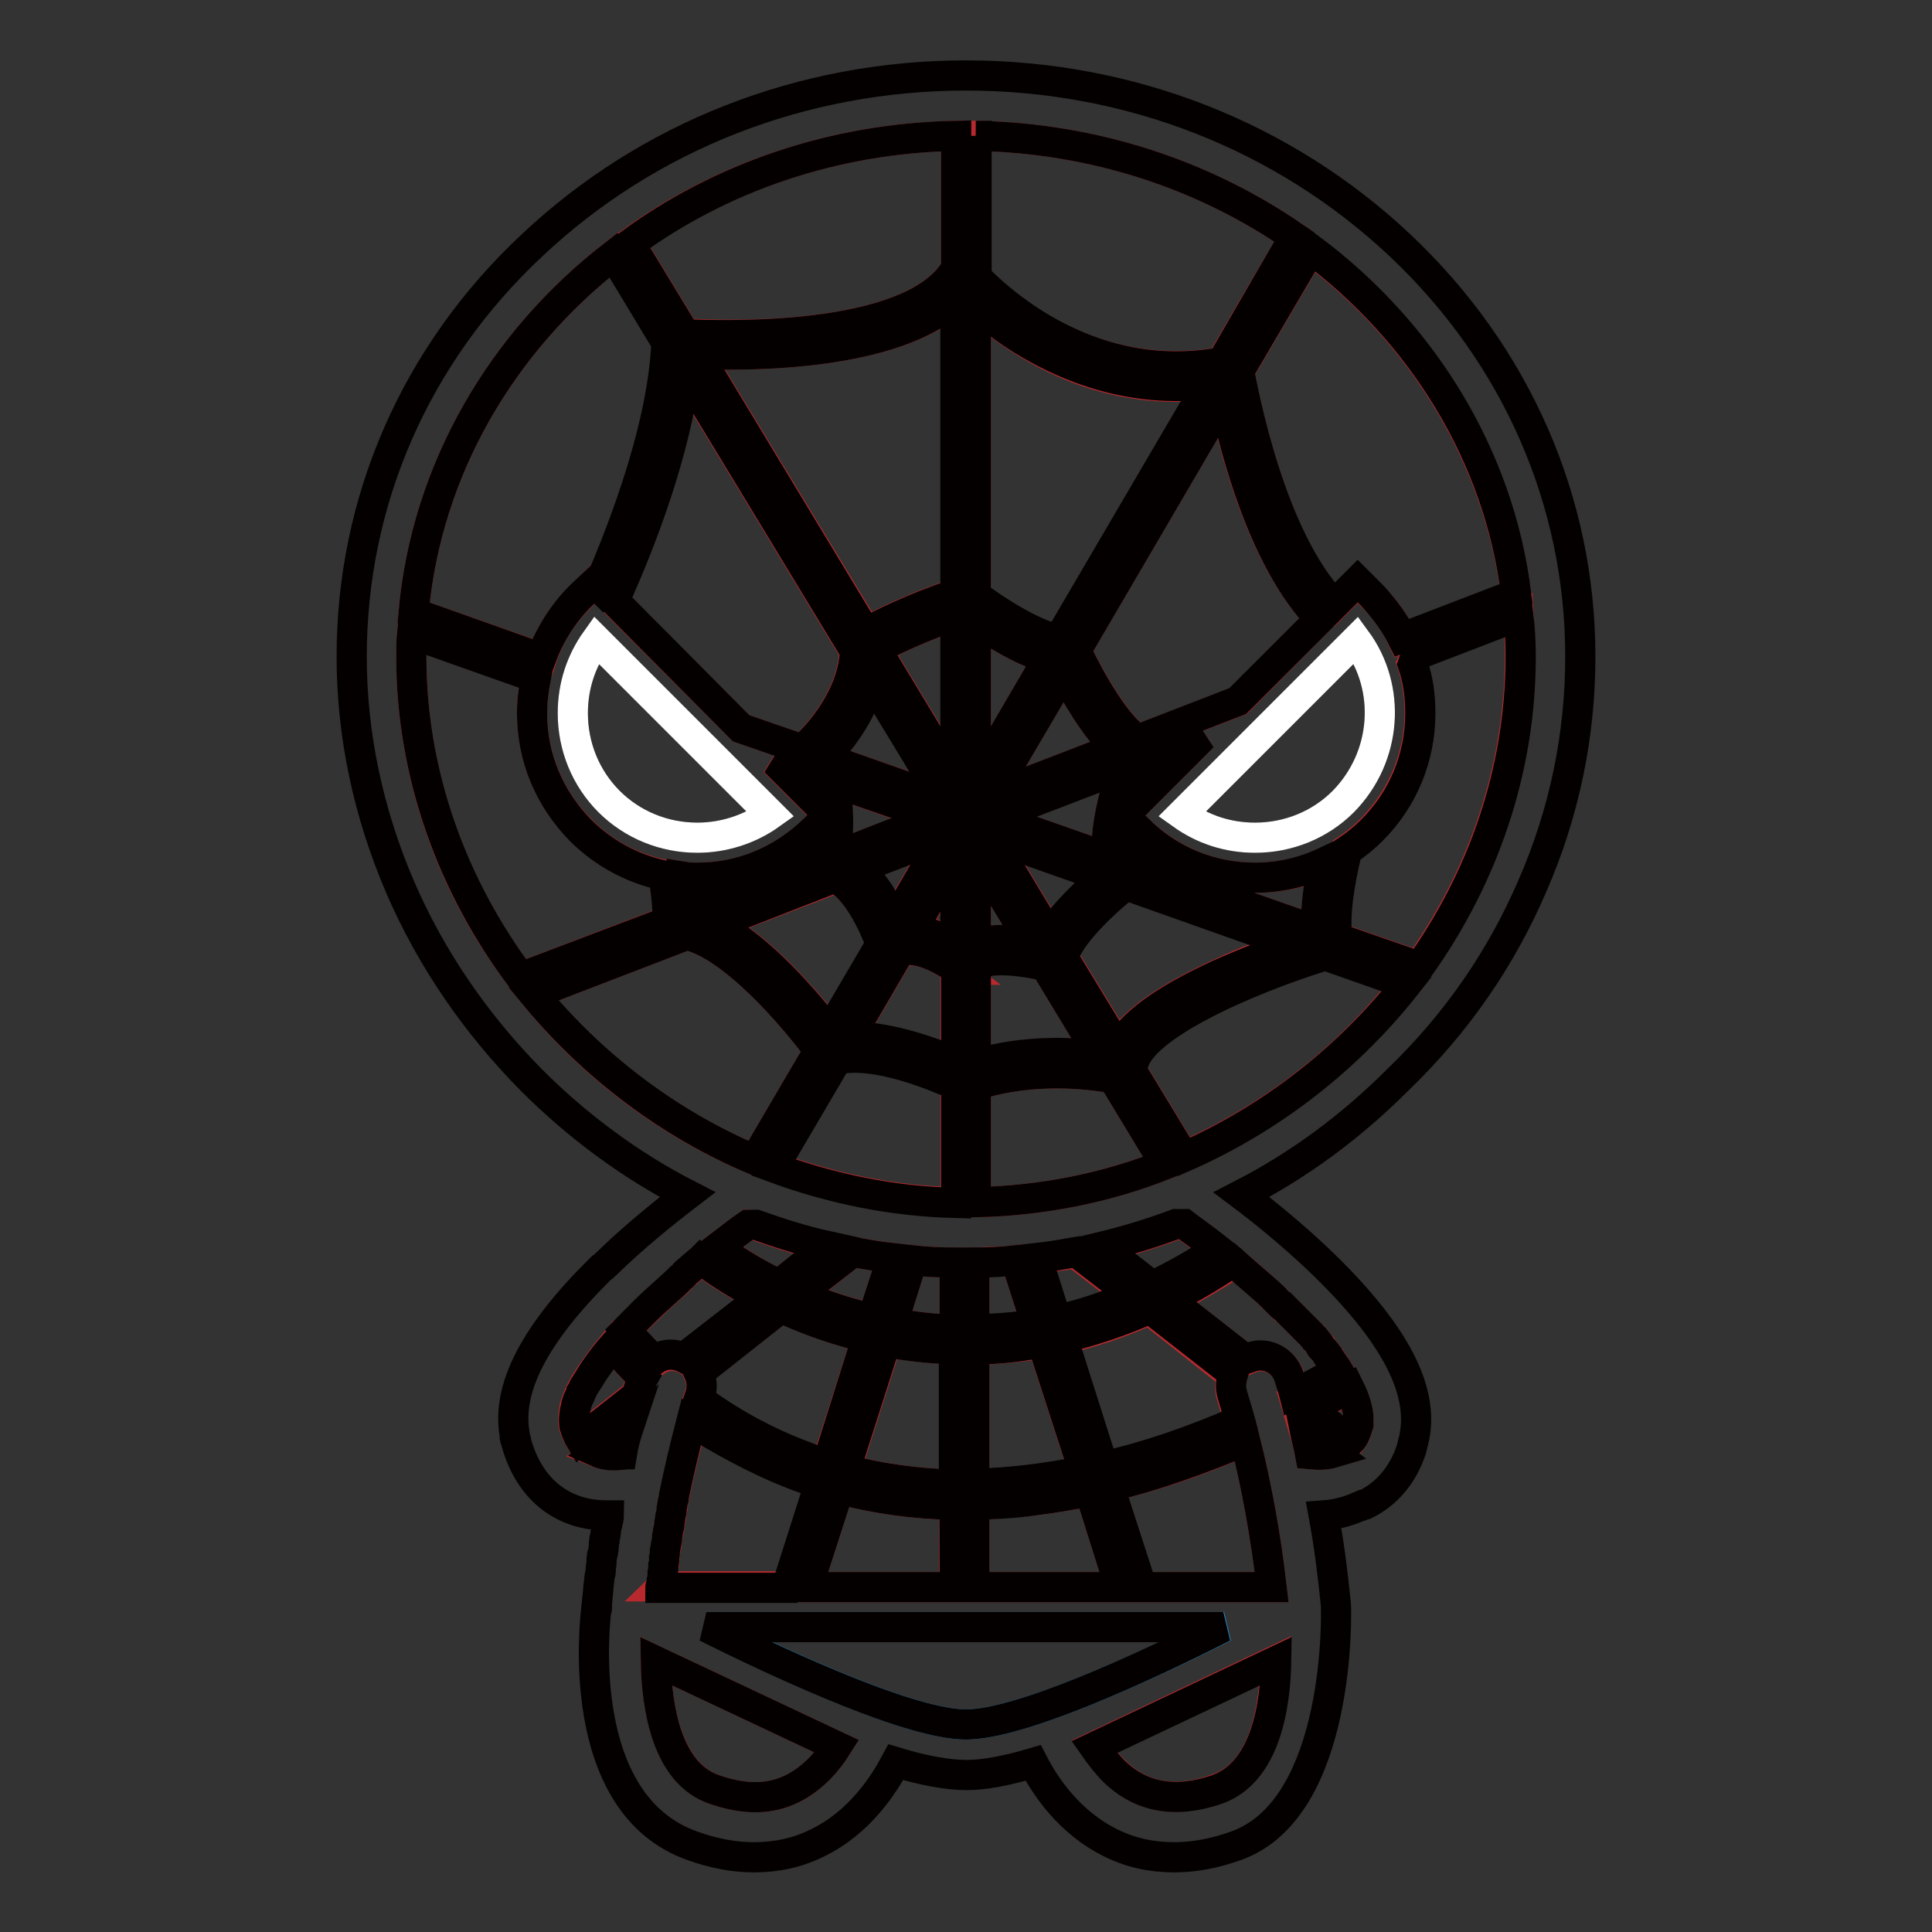 <?xml version="1.0" encoding="utf-8"?>
<!-- Svg Vector Icons : http://www.onlinewebfonts.com/icon -->
<!DOCTYPE svg PUBLIC "-//W3C//DTD SVG 1.1//EN" "http://www.w3.org/Graphics/SVG/1.1/DTD/svg11.dtd">
<svg version="1.1" xmlns="http://www.w3.org/2000/svg" xmlns:xlink="http://www.w3.org/1999/xlink" x="0px" y="0px" viewBox="0 0 256 256" enable-background="new 0 0 256 256" xml:space="preserve">
<rect x="0" y="0" width="256" height="256" fill="#333333" stroke="none"/>
<g> <path stroke-width="4" fill-opacity="0" stroke="#b8292d"  d="M94.6,237.1c4,1.4,7.5,1.4,10.4-0.1c2.7-1.3,4.7-3.7,5.9-5.6l-24-11.3C87,226,88.3,234.8,94.6,237.1 L94.6,237.1z M147.7,234.7c3.6,3.5,8.1,4.3,13.6,2.3c6.4-2.2,7.6-11,7.7-17L145,231.4C145.7,232.5,146.6,233.6,147.7,234.7z  M134.6,167c-1.8,0.2-3.6,0.2-5.5,0.3v8.9c2.7,0,5.5-0.3,8.2-0.7L134.6,167z M137.3,166.8l2.6,8.2c3.4-0.7,6.7-1.8,10-3.2l-7.4-5.7 C140.9,166.3,139.1,166.6,137.3,166.8L137.3,166.8z M144.4,197.6c-2.4,0.5-4.9,0.9-7.3,1.2c-2.7,0.3-5.4,0.5-8,0.6v10.9h19.3 L144.4,197.6z M89.4,198c-0.1,0.2-0.1,0.4-0.1,0.6c-0.1,0.4-0.2,0.8-0.2,1.1c-0.1,0.2-0.1,0.5-0.1,0.7c-0.1,0.4-0.1,0.8-0.2,1.2 c-0.1,0.2-0.1,0.5-0.1,0.7c-0.1,0.4-0.1,0.8-0.2,1.1c-0.1,0.3-0.1,0.5-0.1,0.8l-0.2,1.1c-0.1,0.3-0.1,0.6-0.1,0.9 c-0.1,0.3-0.1,0.7-0.1,1c-0.1,0.3-0.1,0.7-0.1,1c-0.1,0.3-0.1,0.6-0.1,1c0,0.2-0.1,0.5-0.1,0.7c0,0.1,0,0.2-0.1,0.3h16.8l4.4-13.8 c-1.1-0.3-2.1-0.7-3.1-1.1c-5.6-2.1-10.1-4.7-13.8-7.3C90.9,191.3,90.1,194.6,89.4,198L89.4,198z M152.3,173.6 c-3.8,1.7-7.7,3-11.6,3.9l5.4,17c5.9-1.4,11.9-3.5,18.1-6.1c-0.3-1.2-0.7-2.3-1-3.4c-0.3-0.9-0.2-1.8,0.1-2.7L152.3,173.6 L152.3,173.6z M99.1,162.3c-0.9,0.6-2.3,1.7-4,3c1.4,1,4.2,3,8.1,4.9l6.4-5c-3.2-0.7-6.3-1.7-9.4-2.8L99.1,162.3L99.1,162.3z  M126.5,167.3c-1.9,0-3.7-0.1-5.6-0.3l-2.6,8.3c2.7,0.5,5.5,0.8,8.2,0.9L126.5,167.3L126.5,167.3z M138.1,178 c-0.6,0.1-1.2,0.2-1.8,0.3c-2.4,0.3-4.8,0.5-7.2,0.6v17.8c4.7-0.1,9.5-0.6,14.5-1.7L138.1,178z M92.7,184.8l-0.2,0.6 c3.6,2.7,8.3,5.5,14.1,7.6c1,0.3,1.9,0.7,2.9,1l5.4-16.8c-0.5-0.1-0.9-0.2-1.4-0.3c-3.8-1-7.1-2.3-10-3.6l-11,8.6 C92.9,182.8,93.1,183.8,92.7,184.8z M126.5,178.8c-3-0.1-6-0.4-9-1l-5.4,16.9c4.6,1.2,9.4,1.9,14.5,2L126.5,178.8L126.5,178.8z  M115.6,174.7l2.6-8c-1.7-0.2-3.5-0.5-5.2-0.8l-7.1,5.6c2.5,1.1,5.3,2.1,8.4,2.9C114.7,174.5,115.2,174.6,115.6,174.7L115.6,174.7z  M126.5,199.4c-5.3-0.1-10.4-0.8-15.3-2.1l-4.2,13h19.4L126.5,199.4L126.5,199.4z M173.6,192.7c1,0.1,2,0.1,3-0.2l-3.8-2.9 C173.1,190.6,173.4,191.7,173.6,192.7z M179,191c0.4-0.5,0.7-1.1,0.9-1.8l0.1-0.3c0-0.1,0-0.2,0-0.3v-0.1c0.1-1.2-0.3-2.7-1.2-4.5 c-1.7,1-3.5,1.9-5.2,2.8L179,191L179,191z M155,172.3l10.1,7.9c0.2-0.1,0.5-0.2,0.8-0.3c2.1-0.7,4.3,0.5,5,2.6 c0.2,0.8,0.5,1.5,0.7,2.3c1.9-1,3.9-2,5.8-3.1c-0.3-0.5-0.7-1.1-1.1-1.6c-0.1-0.2-0.3-0.3-0.4-0.5c0,0,0,0,0-0.1l-0.4-0.5 c0,0-0.1-0.1-0.1-0.1c-0.1-0.2-0.2-0.3-0.4-0.5c-0.1-0.1-0.1-0.1-0.1-0.2c-0.1-0.1-0.2-0.3-0.3-0.4c-0.1-0.1-0.1-0.1-0.2-0.2 c-0.1-0.1-0.2-0.2-0.3-0.4c-0.1-0.1-0.1-0.2-0.2-0.2c-0.1-0.1-0.2-0.2-0.3-0.3c-0.1-0.1-0.2-0.2-0.3-0.3c-0.1-0.1-0.2-0.2-0.3-0.3 c-0.1-0.1-0.2-0.2-0.3-0.3c-0.1-0.1-0.2-0.2-0.3-0.3c-0.1-0.1-0.2-0.2-0.3-0.3c-0.1-0.1-0.2-0.2-0.3-0.3l-0.4-0.4l-0.2-0.2 l-0.4-0.4l-0.2-0.2c-0.1-0.1-0.3-0.3-0.4-0.4c-0.1-0.1-0.2-0.2-0.3-0.2c-0.1-0.1-0.3-0.3-0.4-0.4c-0.1-0.1-0.1-0.1-0.2-0.2 c-0.1-0.1-0.2-0.2-0.3-0.3c-0.1-0.1-0.2-0.2-0.2-0.2c-0.1-0.1-0.2-0.1-0.2-0.2c-0.1-0.1-0.2-0.2-0.3-0.3c-0.1-0.1-0.1-0.1-0.1-0.1 c-1.6-1.4-3.1-2.8-4.6-4C160.7,169.2,157.9,170.9,155,172.3z M82,192.8L82,192.8c0.1,0,0.2,0,0.3-0.1c0.3-1.2,0.6-2.4,0.9-3.6 l-4.2,3.3C80,192.8,81,192.8,82,192.8z M156.9,162.3h-1.1c-3.2,1.2-6.5,2.2-9.8,3l6.7,5.2c2.9-1.4,5.8-3,8.6-4.9 C159.4,164.1,157.9,163,156.9,162.3L156.9,162.3z M168.5,210.3c-0.8-6.9-2-13.4-3.5-19.4c-6.1,2.7-12.1,4.7-18,6.1l4.2,13.3 L168.5,210.3L168.5,210.3z M90.1,179.8c0.2,0.1,0.3,0.1,0.5,0.2l10.3-8c-4-2.1-6.8-4.1-8-5c-0.2,0.2-0.4,0.3-0.6,0.5 c-0.2,0.2-0.5,0.4-0.7,0.6l-0.1,0.1c-0.2,0.2-0.4,0.3-0.6,0.5c-0.1,0.1-0.1,0.1-0.2,0.2c-0.2,0.2-0.4,0.3-0.5,0.5 c-0.1,0.1-0.2,0.2-0.3,0.3c-0.1,0.1-0.1,0.1-0.2,0.2c-1.1,0.9-2.1,1.9-3.2,2.9c-1.3,1.2-2.4,2.4-3.5,3.5c0.1,0.1,1.3,1.8,3.7,4.2 C87.7,179.7,88.9,179.5,90.1,179.8L90.1,179.8z M81.2,178.2c-1.4,1.7-2.6,3.4-3.5,4.8c-0.1,0.1-0.1,0.2-0.2,0.3 c-0.2,0.4-0.4,0.7-0.6,1.1c-0.1,0.2-0.2,0.3-0.2,0.5c-0.1,0.3-0.3,0.7-0.4,1c-0.1,0.3-0.2,0.6-0.2,0.9c-0.1,0.6-0.2,1.2-0.1,1.7 c0,0.1,0,0.1,0,0.1c0,0.1,0,0.1,0,0.2c0,0.1,0,0.2,0.1,0.3c0.2,0.6,0.4,1.1,0.7,1.6l7.5-5.9c0.2-0.8,0.5-1.5,0.7-2.3 C83.1,180.6,81.8,179,81.2,178.2L81.2,178.2z"/> <path stroke-width="4" fill-opacity="0" stroke="#2196d4"  d="M93.7,215.6c11.4,5.7,27.3,12.9,34.3,12.9c7,0,22.9-7.2,34.2-12.9H93.7z"/> <path stroke-width="4" fill-opacity="0" stroke="#b8292d"  d="M109.2,100.4l16,5.6l-9.7-16C114.1,94.8,111,98.5,109.2,100.4z M118.4,122.2l6.7-11.5l-11.5,4.4 C115.9,117,117.5,120,118.4,122.2z M126.7,39.6c-8.1,7.5-27,7.6-34.2,7.3l22.3,36.8c1.8-1,6.2-3.2,11.9-5.1L126.7,39.6L126.7,39.6z  M139.2,124c1.7-2.9,5-6,7.1-7.8l-15-5.3L139.2,124L139.2,124z M126.7,128.5c-1.7-1.3-5.1-3.3-7.5-2.3l-6.6,11.3h0.6 c4.9,0,10.5,2.1,13.4,3.4V128.5z M131.3,105.5l16.6-6.4c-2.8-2.6-5.5-7.3-6.9-10.1L131.3,105.5z M145.7,139.9l-7.2-11.9 c-3.3-0.9-8-1.3-9.2,0.2v12.9C135.8,139.1,142,139.5,145.7,139.9z M160.1,51c-10.2,1.2-18.4-2.1-23.7-5.3c-3-1.8-5.4-3.7-7.1-5.2 V79c2.4,1.8,7.7,5.3,11,5.8L160.1,51L160.1,51z M136.6,124.9l-7.3-12v12.2C131.5,124.3,134.3,124.5,136.6,124.9z M129.3,82.3v21.3 l9.6-16.4C135.6,86.4,131.7,83.9,129.3,82.3z M176.8,80.2l3.1-3.1l1.9,1.9c1.7,1.6,3,3.5,4,5.6l15.1-5.8 c-2.4-18.4-12.5-34.7-27.2-45.7l-9.5,16.2C164.7,51.7,168.2,71.2,176.8,80.2z M102.6,100.9l5.6,5.6c-0.2-1.7-0.6-3.2-1.2-4.1 L102.6,100.9L102.6,100.9z M107.9,114.5L107.9,114.5c0.3-1.5,0.5-3.3,0.5-5.1l-0.5,0.5c-4.1,4.1-9.6,6.4-15.5,6.4 c-0.6,0-1.1,0-1.7-0.1c0.3,2,0.4,3.6,0.5,4.7L107.9,114.5z M126.7,81.5c-5,1.7-8.8,3.6-10.5,4.5l10.5,17.4V81.5z M126.7,113.4 l-5.7,9.8c2.1,0.1,4.3,1.1,5.7,2V113.4z M123.9,108.4l-13.5-4.8c0.9,3.4,0.6,7.6,0.3,9.8L123.9,108.4z M77,79l1.9-1.9l0.5,0.5 c4-9,8.6-21.6,9-32.2v-0.1l-7-11.6C66.5,45.3,56.5,62.2,54.8,81.2l17,6C72.8,84.1,74.6,81.3,77,79L77,79z M87.9,115.9 c-4.2-0.9-8-2.9-11-6c-4.1-4.1-6.4-9.6-6.4-15.5c0-1.6,0.2-3.2,0.5-4.7L54.6,84c-0.1,1-0.1,2-0.1,3c0,15.7,5.4,30.5,14.5,42.5 l19.6-7.5C88.6,121,88.4,118.8,87.9,115.9z M147.5,142.9c-2.6-0.5-10.4-1.6-18.2,0.9v15.5c8.8-0.2,17.2-1.9,25.1-5L147.5,142.9z  M161.6,129c3.6-1.7,7.2-3,9.9-3.9l-22.3-7.9c-3.1,2.5-7.7,6.9-8.3,9.5l7.3,12C149.8,135.6,154.2,132.4,161.6,129z M166.3,116.3 c-5.9,0-11.3-2.3-15.5-6.4l-1.1-1.1c-0.4,2.3-0.5,4.4-0.1,5.8l24.8,8.7c-0.1-2.5,0.3-5.6,1-8.9 C172.5,115.7,169.4,116.3,166.3,116.3L166.3,116.3z M159.4,97.6l-7.2,2.8c-0.7,1.8-1.5,4.2-2.1,6.5L159.4,97.6L159.4,97.6z  M187.1,87.9c0.7,2.1,1,4.3,1,6.5c0,5.9-2.3,11.3-6.4,15.5c-1,1-2.1,1.9-3.3,2.7c-1.1,4.5-1.8,8.7-1.3,11.6l10.9,3.8 c8.4-11.8,13.4-26,13.4-41.1c0-1.9-0.1-3.7-0.2-5.5l-13.5,5.2C187.6,86.9,187.4,87.3,187.1,87.9L187.1,87.9z"/> <path stroke-width="4" fill-opacity="0" stroke="#b8292d"  d="M175.6,126.5c-10.3,3.2-25.8,9.9-25.5,15.2l0,0.3l6.8,11.2c11.6-5.1,21.8-13,29.4-22.9L175.6,126.5 L175.6,126.5z M108.5,139.2c-3.4-4.6-11.5-14-17.5-15.3l-20.3,7.8c7.7,9.5,17.8,17.2,29.3,22L108.5,139.2z M174.9,82 c-7.6-7.9-11.4-22.6-12.7-29.3l-19.6,33.5c2,4.1,5.5,10.1,8.2,11.8l13.3-5.1L174.9,82z M137.8,43.4c7.6,4.5,15.7,6,24,4.6l9.7-16.6 c-11.9-8.2-26.4-13.1-42.2-13.4v18.7C130.7,38.2,133.6,41,137.8,43.4z M131.6,108.3l15.1,5.3c-0.4-3.8,1.1-8.9,2.1-12L131.6,108.3z  M126.4,36l0.3-0.5V18c-16.2,0.3-31.2,5.5-43.2,14.2l7.3,12C96,44.5,120.1,45.3,126.4,36z M110,136.7l6.8-11.5 c-0.9-2.5-3.2-7.5-6.1-8.8l-15.9,6.1C101,125.6,107.3,133.2,110,136.7z M126.7,143.7c-2.4-1.1-10.5-4.6-15.8-3.4l-8.4,14.3 c7.6,2.8,15.7,4.5,24.1,4.7V143.7z M81.3,79.6l16.9,16.9l8.1,2.8c1.1-1,6.6-6.3,6.9-13L90.7,49.2C89.5,59.8,85,71.4,81.3,79.6z"/> <path stroke-width="4" fill-opacity="0" stroke="#040000"  d="M203,117.5c4.3-9.8,6.4-20.1,6.4-30.5c0-20.6-8.5-40-23.9-54.5C170.1,18,149.7,10,128,10s-42.1,8-57.5,22.5 C55,47,46.6,66.4,46.6,87c0,10.4,2.2,20.7,6.4,30.5c4.1,9.5,10,18.1,17.4,25.6c6.1,6.1,13.1,11.3,20.7,15.2c-3,2.3-7,5.5-10.8,9.2 c-0.2,0.2-0.4,0.4-0.6,0.5c-0.1,0.1-0.1,0.1-0.2,0.2c-8.7,8.6-12.4,15.8-11.3,21.9c0,0.1,0,0.1,0,0.2c0,0.1,0,0.1,0,0.1 c0,0.1,0,0.2,0.1,0.2c0.1,0.2,0.1,0.4,0.1,0.5c1.7,6.2,6.1,9.7,12,9.7h0.3c0,0.2-0.1,0.4-0.1,0.6l-0.1,0.4c0,0.1,0,0.2-0.1,0.3 c0,0.2-0.1,0.5-0.1,0.7c0,0.2-0.1,0.5-0.1,0.7l-0.1,0.4c0,0.1,0,0.1,0,0.2c-0.1,0.3-0.1,0.6-0.1,0.9c0,0.2-0.1,0.5-0.1,0.7 l-0.1,0.3c0,0.1,0,0.1,0,0.1c-0.1,0.3-0.1,0.7-0.1,1c0,0.3-0.1,0.5-0.1,0.8l0,0.2v0.1c0,0.1,0,0.3-0.1,0.4c-0.1,0.5-0.1,1-0.2,1.6 l0,0.1v0l-0.2,2.2c0,0.1,0,0.2,0,0.4v0.2c0,0.1,0,0.2-0.1,0.2c-0.1,1-3.2,25.7,12.8,31.3c2.8,1,5.5,1.5,8.1,1.5 c3,0,5.8-0.6,8.4-1.9c5.6-2.7,8.8-7.7,10.4-10.7c3.6,1.1,6.9,1.7,9.4,1.7c2.4,0,5.4-0.6,8.8-1.6c1.6,3.1,4.8,7.9,10.3,10.6 c2.6,1.3,5.4,1.9,8.4,1.9c2.6,0,5.3-0.5,8.1-1.5c14.1-4.9,13.4-31.4,13.3-32.1c-0.4-4-0.9-7.9-1.6-11.7c1.4-0.1,2.7-0.4,4-0.9h0 c0.2-0.1,0.3-0.1,0.5-0.2c0.1-0.1,0.2-0.1,0.3-0.1c0.1,0,0.2-0.1,0.2-0.1c0.2-0.1,0.3-0.2,0.5-0.2c0,0,0,0,0.1,0 c2.8-1.4,4.9-3.9,6-7.2l0.2-0.8v0c1.9-6.7-2.3-14.7-12.6-24.5c-3.6-3.4-7.3-6.4-10.1-8.5c7.6-3.9,14.5-9,20.7-15.2 C193,135.6,198.9,127,203,117.5L203,117.5z M201.5,87c0,15.1-5,29.3-13.4,41.1l-10.9-3.8c-0.4-2.9,0.2-7.1,1.3-11.6 c1.2-0.8,2.3-1.7,3.3-2.7c4.1-4.1,6.4-9.6,6.4-15.5c0-2.3-0.3-4.5-1-6.5c0.2-0.6,0.4-1,0.5-1.2l13.5-5.2 C201.4,83.3,201.5,85.1,201.5,87z M174.4,123.3l-24.8-8.7c-0.5-1.4-0.4-3.5,0.1-5.8l1.1,1.1c4.1,4.1,9.6,6.4,15.5,6.4 c3.2,0,6.3-0.7,9.1-2C174.6,117.7,174.3,120.8,174.4,123.3z M150.8,98c-2.7-1.6-6.2-7.6-8.2-11.8l19.6-33.5 c1.4,6.6,5.1,21.4,12.7,29.3L164,92.9L150.8,98z M159.4,97.6l-9.3,9.3c0.6-2.3,1.4-4.7,2.1-6.5L159.4,97.6L159.4,97.6z  M146.7,113.6l-15.1-5.3l17.2-6.6C147.8,104.6,146.3,109.8,146.7,113.6z M147.9,99.1l-16.6,6.4L141,89 C142.4,91.8,145.1,96.5,147.9,99.1z M146.2,116.2c-2,1.8-5.4,4.9-7.1,7.8l-7.9-13.1L146.2,116.2L146.2,116.2z M149.2,117.3 l22.3,7.9c-2.6,0.9-6.3,2.3-9.9,3.9c-7.4,3.4-11.8,6.6-13.4,9.8l-7.3-12C141.5,124.2,146,119.8,149.2,117.3L149.2,117.3z  M166.3,111c-3.5,0-6.9-1.1-9.7-3.1l23.1-23.1c4.7,6.5,4.1,15.6-1.7,21.4C174.8,109.3,170.7,111,166.3,111z M200.9,78.7l-15.1,5.8 c-1-2-2.4-3.9-4-5.6l-1.9-1.9l-3.1,3.1c-8.6-8.9-12.1-28.5-12.6-30.9l9.5-16.2C188.4,44,198.6,60.3,200.9,78.7z M129.3,18 c15.8,0.3,30.3,5.2,42.2,13.4L161.9,48c-8.3,1.5-16.4-0.1-24-4.6c-4.2-2.5-7.2-5.3-8.5-6.7V18L129.3,18z M129.3,40.4 c1.7,1.5,4,3.4,7.1,5.2c5.3,3.1,13.5,6.5,23.7,5.3l-19.8,33.8c-3.3-0.5-8.6-4-11-5.8V40.4L129.3,40.4z M129.3,82.3 c2.4,1.6,6.3,4.1,9.6,4.9l-9.6,16.4V82.3z M129.3,112.9l7.3,12c-2.2-0.4-5.1-0.6-7.3,0.2V112.9z M129.3,128.2 c1.1-1.5,5.8-1,9.2-0.2l7.2,11.9c-3.7-0.5-9.9-0.8-16.4,1.1V128.2z M129.3,143.8c7.8-2.5,15.6-1.4,18.2-0.9l6.9,11.4 c-7.8,3.1-16.3,4.8-25.1,5V143.8z M163.3,184.8c0.3,1.1,0.7,2.3,1,3.4c-6.2,2.7-12.2,4.8-18.1,6.1l-5.4-17 c3.9-0.9,7.7-2.2,11.6-3.9l11,8.6C163.1,183,163,183.9,163.3,184.8L163.3,184.8z M165,190.9c1.5,6,2.7,12.5,3.5,19.4h-17.2L147,197 C152.9,195.6,158.8,193.5,165,190.9z M140,174.9l-2.6-8.2c1.8-0.2,3.5-0.5,5.2-0.8l7.4,5.7C146.6,173.1,143.3,174.2,140,174.9 L140,174.9z M146,165.2c3.3-0.8,6.6-1.8,9.8-3h1.1c0.9,0.7,2.5,1.8,4.4,3.3c-2.8,1.9-5.7,3.5-8.6,4.9L146,165.2L146,165.2z  M129.1,167.3c1.8,0,3.7-0.1,5.5-0.3l2.7,8.4c-2.7,0.5-5.5,0.7-8.2,0.7V167.3z M129.1,178.8c2.4,0,4.8-0.2,7.2-0.6 c0.6-0.1,1.2-0.2,1.8-0.3l5.5,17c-5,1-9.8,1.6-14.5,1.7V178.8z M129.1,199.4c2.6-0.1,5.3-0.2,8-0.6c2.4-0.3,4.8-0.7,7.3-1.2l4,12.7 h-19.3L129.1,199.4L129.1,199.4z M126.7,18v17.5l-0.3,0.5c-6.2,9.3-30.4,8.5-35.6,8.3l-7.3-12C95.5,23.5,110.5,18.3,126.7,18z  M103.2,170.2c-3.9-1.9-6.7-3.8-8.1-4.9c1.7-1.3,3.1-2.4,4-3h1.1c3.1,1.1,6.2,2.1,9.4,2.8L103.2,170.2z M113,165.9 c1.7,0.3,3.4,0.6,5.2,0.8l-2.6,8c-0.5-0.1-0.9-0.2-1.4-0.3c-3.1-0.8-5.9-1.8-8.4-2.9L113,165.9z M103.5,173.3 c2.8,1.3,6.2,2.6,10,3.6c0.5,0.1,0.9,0.2,1.4,0.3l-5.3,16.8c-1-0.3-1.9-0.6-2.9-1c-5.7-2.1-10.4-4.9-14.1-7.6l0.2-0.6 c0.3-1,0.2-2-0.2-2.9L103.5,173.3z M105.5,195.5c1,0.4,2.1,0.7,3.1,1.1l-4.4,13.8H87.5c0-0.1,0-0.2,0.1-0.3c0-0.2,0.1-0.5,0.1-0.7 c0.1-0.3,0.1-0.6,0.1-1c0.1-0.3,0.1-0.7,0.1-1c0.1-0.3,0.1-0.7,0.1-1c0.1-0.3,0.1-0.6,0.1-0.9l0.2-1.1c0.1-0.3,0.1-0.5,0.1-0.8 c0.1-0.4,0.1-0.8,0.2-1.1c0.1-0.2,0.1-0.5,0.1-0.7c0.1-0.4,0.1-0.8,0.2-1.2c0.1-0.2,0.1-0.5,0.1-0.7c0.1-0.4,0.1-0.8,0.2-1.1 c0.1-0.2,0.1-0.4,0.1-0.6c0.7-3.4,1.5-6.7,2.3-9.8C95.4,190.7,100,193.4,105.5,195.5L105.5,195.5z M111.2,197.3 c4.9,1.3,10,2,15.3,2.1v10.9H107L111.2,197.3z M112,194.7l5.4-16.9c3,0.6,6,0.9,9,1v17.9C121.5,196.6,116.6,195.9,112,194.7z  M118.3,175.3l2.6-8.3c1.8,0.2,3.7,0.3,5.6,0.3v8.9C123.7,176.1,121,175.8,118.3,175.3z M102.5,154.7l8.4-14.3 c5.2-1.2,13.3,2.3,15.8,3.4v15.6C118.2,159.2,110.1,157.5,102.5,154.7z M79,84.8l23.1,23.1c-2.8,2-6.1,3.1-9.7,3.1 c-4.4,0-8.6-1.7-11.7-4.8c-3.1-3.1-4.8-7.3-4.8-11.7C75.9,90.9,77,87.6,79,84.8z M110.4,103.6l13.5,4.7l-13.1,5.1 C111,111.2,111.4,107,110.4,103.6z M125.2,110.7l-6.7,11.5c-0.9-2.2-2.5-5.2-4.8-7.1L125.2,110.7z M109.2,100.4 c1.8-1.8,5-5.6,6.2-10.4l9.7,16L109.2,100.4L109.2,100.4z M106.3,99.3l-8.1-2.8L81.4,79.6c3.7-8.2,8.1-19.8,9.4-30.4l22.5,37.1 C112.9,93.1,107.5,98.3,106.3,99.3z M108.3,106.5l-5.6-5.6l4.4,1.5C107.7,103.4,108.1,104.9,108.3,106.5z M92.4,116.3 c5.9,0,11.3-2.3,15.5-6.4l0.5-0.5c0,1.8-0.2,3.6-0.5,5l0,0.1l-16.7,6.4c-0.1-1.1-0.2-2.7-0.5-4.7C91.3,116.3,91.9,116.3,92.4,116.3 L92.4,116.3z M110.6,116.3c2.9,1.3,5.2,6.3,6.1,8.8l-6.8,11.6c-2.7-3.5-9-11.1-15.2-14.2L110.6,116.3z M113.2,137.4h-0.6l6.6-11.3 c2.3-0.9,5.8,1.1,7.5,2.3v12.3C123.8,139.6,118.2,137.4,113.2,137.4z M120.9,123.2l5.7-9.8v11.9 C125.2,124.4,123.1,123.4,120.9,123.2z M116.1,86c1.7-0.9,5.6-2.8,10.5-4.5v21.9L116.1,86z M114.7,83.8L92.4,46.9 c7.3,0.3,26.2,0.2,34.2-7.3v39.1C120.9,80.6,116.6,82.8,114.7,83.8z M81.3,33.8l7,11.6v0.1c-0.5,10.6-5.1,23.2-9,32.2l-0.5-0.5 L76.9,79c-2.4,2.4-4.1,5.2-5.2,8.2l-16.9-6C56.5,62.2,66.5,45.3,81.3,33.8z M69,129.5c-9-12-14.5-26.8-14.5-42.5c0-1,0-2,0.1-3 L71,89.8c-0.3,1.5-0.5,3.1-0.5,4.7c0,5.9,2.3,11.3,6.4,15.5c3.1,3.1,6.9,5.1,11,6c0.5,2.9,0.6,5.2,0.6,6.1L69,129.5z M70.7,131.7 l20.3-7.8c6,1.3,14.1,10.7,17.5,15.3l-8.5,14.5C88.6,148.9,78.5,141.2,70.7,131.7z M82.4,192.7c-0.1,0-0.2,0-0.3,0.1h0 c-1,0.1-2.1,0-3-0.4l4.2-3.3C82.9,190.3,82.6,191.5,82.4,192.7z M84.4,184.9l-7.5,5.9c-0.3-0.5-0.5-1-0.7-1.6 c0-0.1-0.1-0.2-0.1-0.3c0-0.1,0-0.1,0-0.2c0-0.1,0-0.1,0-0.1c-0.1-0.5,0-1.1,0.1-1.7c0.1-0.3,0.1-0.6,0.2-0.9 c0.1-0.3,0.2-0.6,0.4-1c0.1-0.2,0.2-0.3,0.2-0.5c0.2-0.3,0.3-0.7,0.6-1.1c0.1-0.1,0.1-0.2,0.2-0.3c0.9-1.5,2-3.1,3.5-4.8 c0.6,0.8,1.9,2.4,3.9,4.3C84.8,183.3,84.6,184.1,84.4,184.9z M83,176.2c1.1-1.1,2.2-2.3,3.5-3.5c1.1-1,2.2-2,3.2-2.9 c0.1-0.1,0.1-0.1,0.2-0.2c0.1-0.1,0.2-0.2,0.3-0.3c0.2-0.2,0.4-0.3,0.5-0.5c0.1-0.1,0.1-0.1,0.2-0.2c0.2-0.2,0.4-0.3,0.6-0.5 l0.1-0.1c0.2-0.2,0.5-0.4,0.7-0.6c0.2-0.2,0.4-0.3,0.6-0.5c1.2,0.9,3.9,2.9,8,5l-10.3,8c-0.2-0.1-0.3-0.1-0.5-0.2 c-1.2-0.4-2.4-0.2-3.4,0.5C84.3,178,83.1,176.3,83,176.2L83,176.2z M105,237c-3,1.5-6.4,1.5-10.4,0.1c-6.3-2.2-7.6-11-7.7-17 l24,11.3C109.7,233.3,107.8,235.6,105,237L105,237z M128,228.5c-7,0-23-7.2-34.4-12.9h68.5C150.9,221.3,135,228.5,128,228.5z  M161.3,237.1c-5.5,1.9-10,1.1-13.6-2.3c-1.1-1.1-2-2.3-2.7-3.3l24.1-11.4C169,226,167.7,234.8,161.3,237.1L161.3,237.1z  M173.6,192.7c-0.2-1.1-0.5-2.1-0.7-3.1l3.8,2.9C175.7,192.8,174.6,192.8,173.6,192.7z M180,188.5L180,188.5c0,0.2,0,0.2,0,0.3 l-0.1,0.3c-0.2,0.7-0.5,1.4-0.9,1.8l-5.4-4.2c1.7-0.9,3.4-1.8,5.2-2.8C179.7,185.7,180.1,187.3,180,188.5L180,188.5z M168.1,171.3 c0.1,0.1,0.1,0.1,0.1,0.1c0.1,0.1,0.2,0.2,0.3,0.3c0.1,0.1,0.2,0.1,0.2,0.2c0.1,0.1,0.2,0.1,0.2,0.2c0.1,0.1,0.2,0.2,0.3,0.3 c0.1,0.1,0.1,0.1,0.2,0.2c0.2,0.1,0.3,0.3,0.4,0.4c0.1,0.1,0.2,0.2,0.3,0.2c0.1,0.1,0.3,0.3,0.4,0.4l0.2,0.2l0.4,0.4l0.2,0.2 l0.4,0.4c0.1,0.1,0.2,0.2,0.3,0.3c0.1,0.1,0.2,0.2,0.3,0.3c0.1,0.1,0.2,0.2,0.3,0.3c0.1,0.1,0.2,0.2,0.3,0.3 c0.1,0.1,0.2,0.2,0.3,0.3c0.1,0.1,0.2,0.2,0.3,0.3c0.1,0.1,0.2,0.2,0.3,0.3c0.1,0.1,0.1,0.2,0.2,0.2c0.1,0.1,0.2,0.2,0.3,0.4 c0.1,0.1,0.1,0.1,0.2,0.2c0.1,0.1,0.2,0.3,0.3,0.4c0.1,0.1,0.1,0.1,0.1,0.2c0.1,0.2,0.2,0.3,0.4,0.5c0,0,0.1,0.1,0.1,0.1l0.4,0.5 c0,0,0,0,0,0.1c0.1,0.2,0.3,0.3,0.4,0.5c0.4,0.6,0.8,1.1,1.1,1.6c-1.9,1.1-3.9,2.2-5.8,3.1c-0.2-0.8-0.5-1.6-0.7-2.3 c-0.7-2.1-2.9-3.3-5-2.6c-0.3,0.1-0.5,0.2-0.8,0.3l-10.1-7.9c2.8-1.4,5.7-3.1,8.5-5C164.9,168.5,166.5,169.9,168.1,171.3z  M156.9,153.3l-6.8-11.2l0-0.3c-0.3-5.3,15.1-12,25.5-15.2l10.8,3.8C178.7,140.2,168.5,148.2,156.9,153.3L156.9,153.3z"/> <path stroke-width="4" fill-opacity="0" stroke="#ffffff"  d="M179.7,84.8l-23.1,23.1c2.8,2,6.1,3.1,9.7,3.1c4.4,0,8.6-1.7,11.7-4.8C183.8,100.3,184.4,91.2,179.7,84.8z  M92.4,111c3.5,0,6.9-1.1,9.7-3.1L79,84.8c-2,2.8-3.1,6.1-3.1,9.7c0,4.4,1.7,8.6,4.8,11.7C83.8,109.3,88,111,92.4,111z"/></g>
</svg>